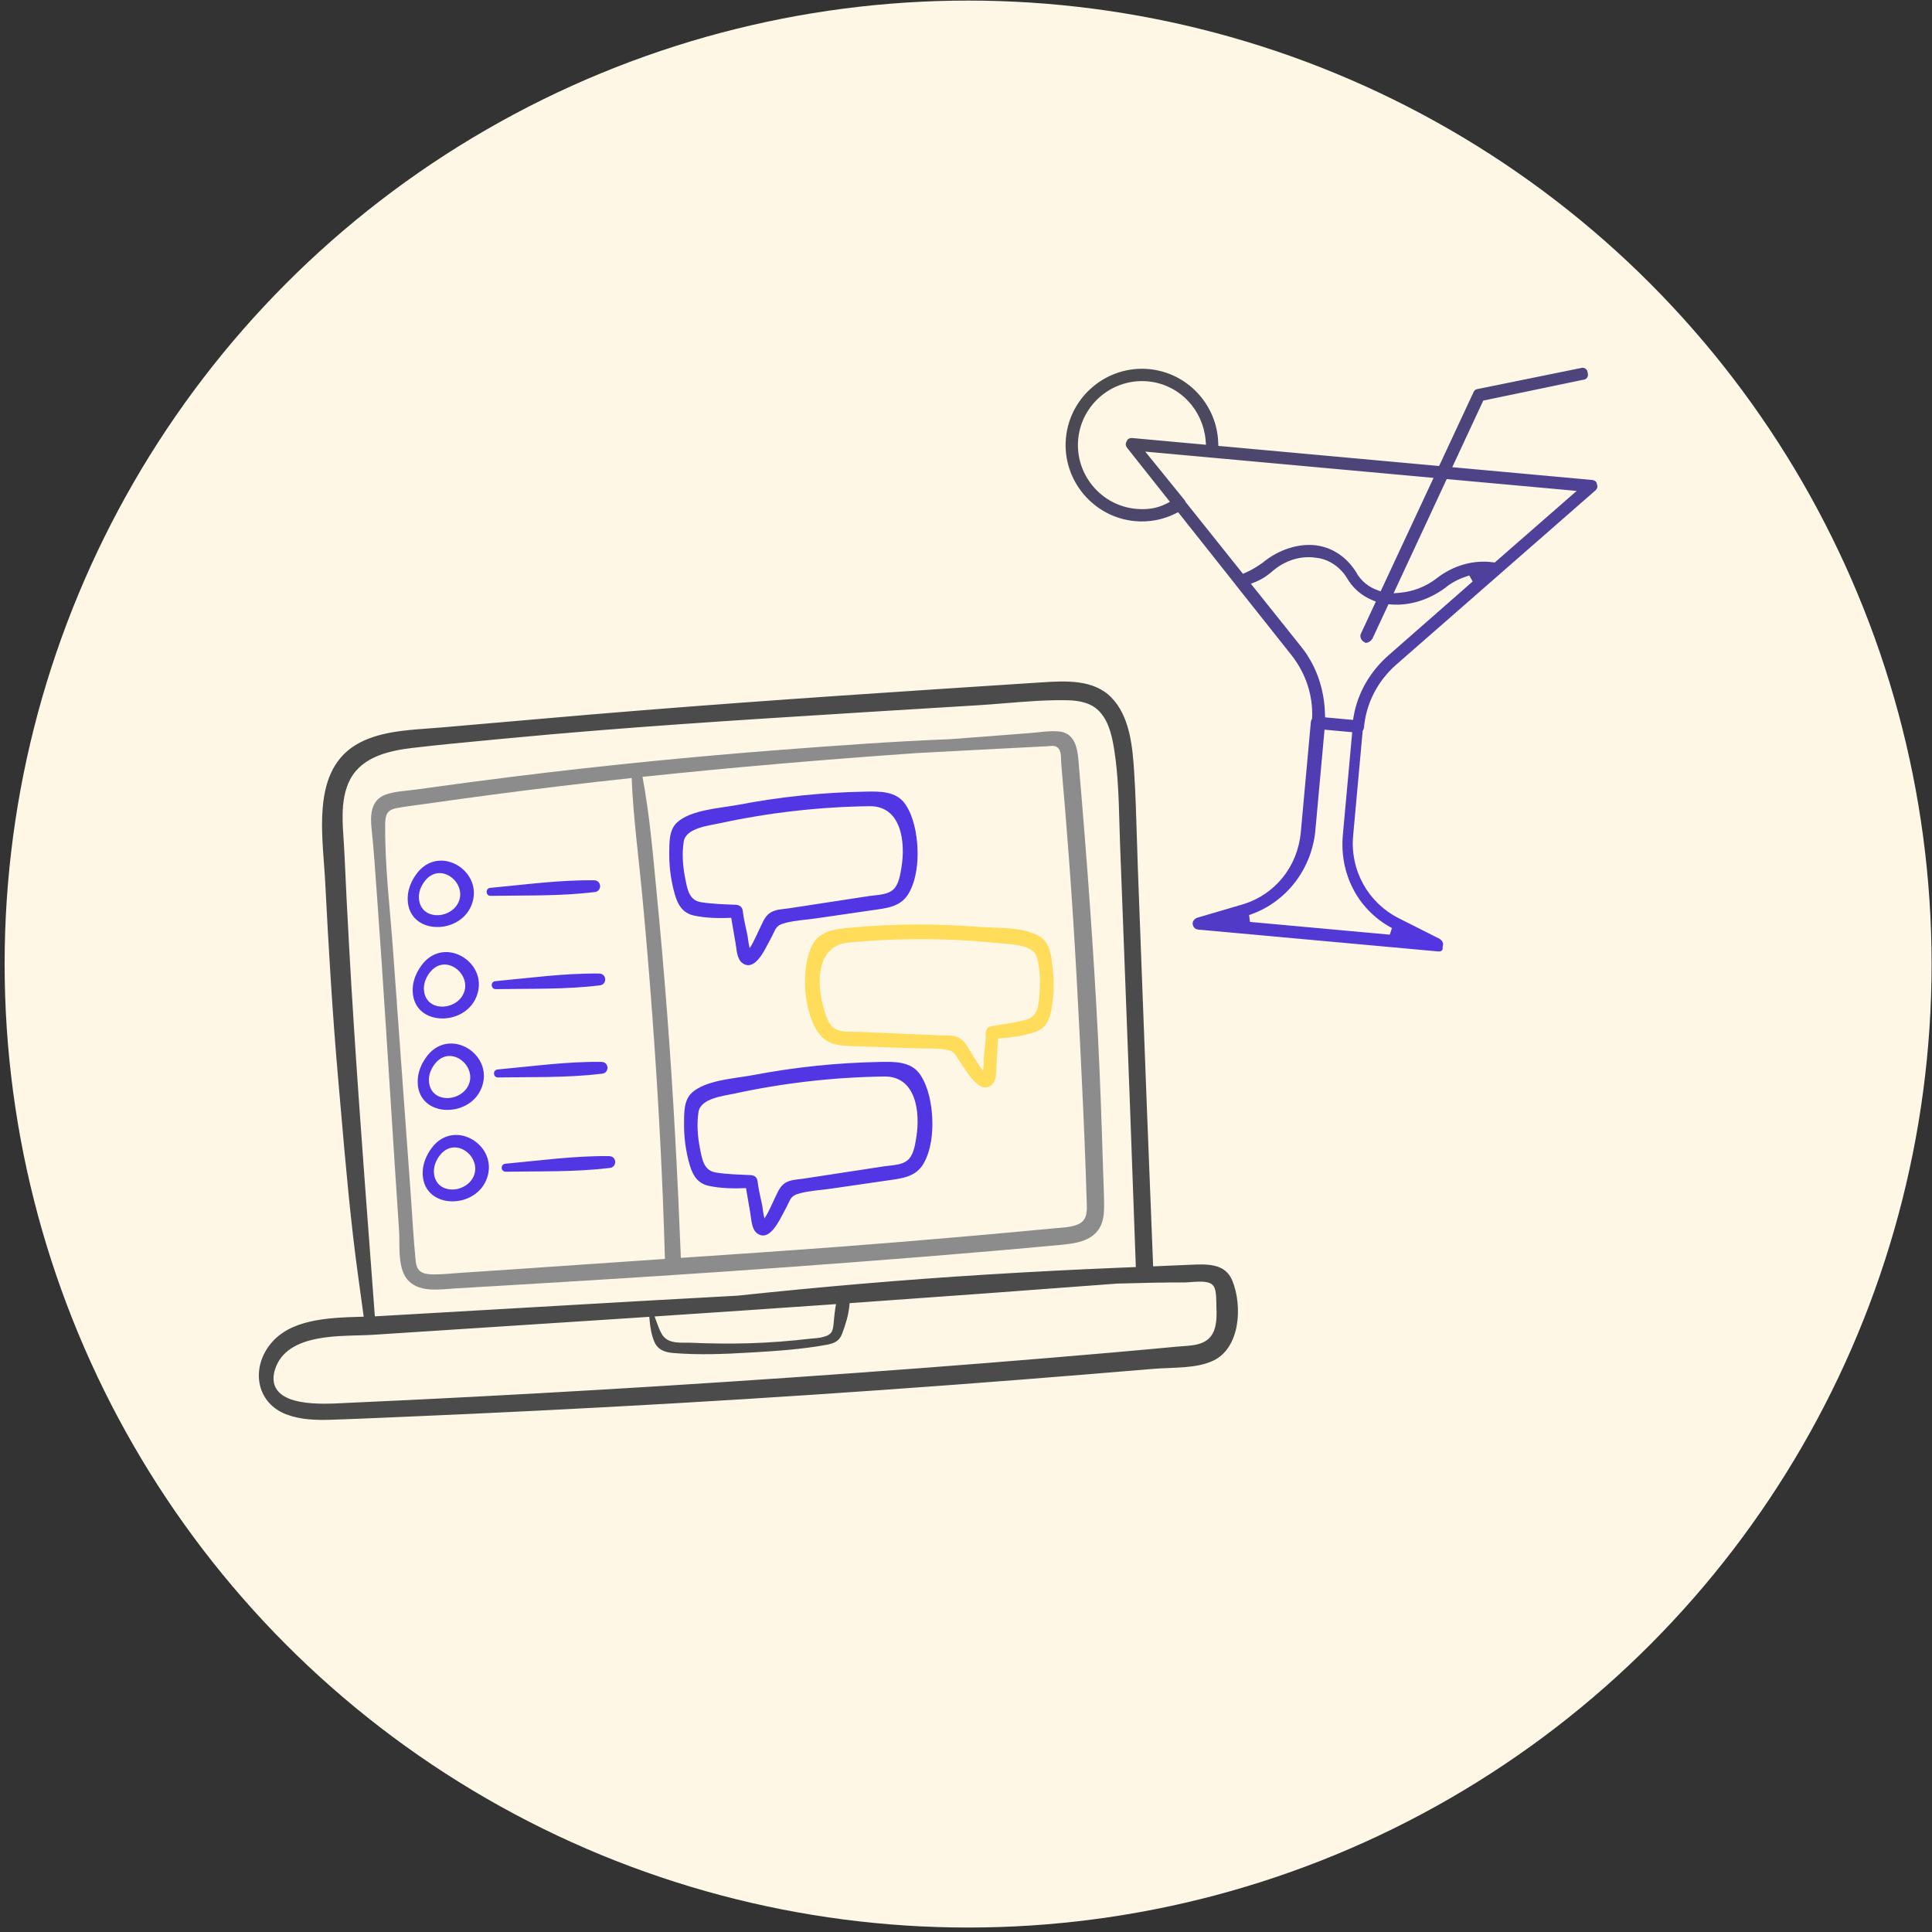 <svg width="350" height="350" viewBox="0 0 350 350" fill="none" xmlns="http://www.w3.org/2000/svg">
<rect x="0" y="0" width="350" height="350" fill="#333333" stroke="none"/>
<circle cx="175.382" cy="174.648" r="174.544" fill="#FEF7E6"/>
<path d="M209.131 228.901L209.141 229.15L209.391 229.14C211.327 229.06 213.263 228.979 215.198 228.893C215.307 228.888 215.416 228.883 215.525 228.878C217.092 228.807 218.692 228.733 220.091 229.065C221.565 229.415 222.799 230.211 223.502 231.959C224.439 234.287 224.799 237.389 224.288 240.208C223.778 243.028 222.406 245.521 219.925 246.709C218.362 247.457 216.531 247.767 214.64 247.923C213.695 248 212.741 248.04 211.802 248.077L211.749 248.08C210.83 248.117 209.925 248.153 209.065 248.225C204.97 248.566 200.875 248.904 196.779 249.239C180.156 250.603 163.523 251.837 146.881 252.943C130.359 254.041 113.827 254.988 97.29 255.812C88.96 256.226 80.629 256.608 72.296 256.958C71.359 256.998 70.423 257.038 69.487 257.078C66.317 257.215 63.148 257.351 59.979 257.452C57.248 257.54 54.464 257.451 51.915 256.515L51.828 256.75L51.915 256.515C49.048 255.462 47.355 253.326 46.825 250.887C46.295 248.442 46.929 245.674 48.762 243.366L48.566 243.21L48.762 243.366C50.592 241.061 53.226 239.833 56.168 239.163C59.113 238.491 62.337 238.383 65.325 238.298L65.604 238.29L65.566 238.014C65.461 237.252 65.356 236.489 65.252 235.727C65.064 234.358 64.877 232.989 64.687 231.621C63.263 221.372 62.363 211.013 61.467 200.685C61.327 199.07 61.186 197.457 61.044 195.845C59.994 183.912 59.284 171.942 58.672 159.977C58.614 158.845 58.526 157.663 58.437 156.453C58.163 152.755 57.869 148.787 58.337 145.135C58.956 140.309 60.9 136.103 65.959 133.878C68.145 132.916 70.553 132.428 73.017 132.128C74.579 131.937 76.149 131.823 77.696 131.711C78.598 131.646 79.492 131.581 80.372 131.502C83.66 131.207 86.946 130.925 90.233 130.643C92.928 130.412 95.623 130.181 98.319 129.942C122.369 127.814 146.456 126.133 170.55 124.548C176.543 124.154 182.537 123.765 188.531 123.377C190.79 123.231 193.208 123.077 195.489 123.395C197.764 123.713 199.88 124.498 201.544 126.213C203.228 127.95 204.2 130.196 204.787 132.607C205.374 135.018 205.572 137.575 205.72 139.921C205.97 143.873 206.087 147.836 206.205 151.802C206.263 153.754 206.321 155.706 206.395 157.659C206.602 163.121 206.807 168.584 207.012 174.047C207.699 192.332 208.385 210.618 209.131 228.901ZM91.671 134.032L91.695 134.281L91.671 134.032C90.664 134.128 89.656 134.224 88.648 134.319C84.035 134.756 79.416 135.193 74.812 135.734C72.812 135.968 70.591 136.339 68.6 137.139C66.607 137.94 64.828 139.178 63.739 141.158L63.958 141.279L63.739 141.158C62.662 143.115 62.347 145.394 62.318 147.683C62.299 149.183 62.404 150.712 62.503 152.165C62.555 152.92 62.605 153.655 62.636 154.355C62.889 160.103 63.183 165.85 63.502 171.594C64.548 190.452 65.965 209.279 67.382 228.106C67.629 231.391 67.876 234.675 68.121 237.959L68.139 238.202L68.383 238.19C68.516 238.184 68.65 238.177 68.782 238.17L68.782 238.17C81.155 237.449 93.529 236.739 105.904 236.029C110.026 235.792 114.149 235.556 118.271 235.319C123.357 235.027 128.443 234.75 133.53 234.478L133.53 234.478L133.543 234.477C148.497 232.893 163.478 231.593 178.487 230.664C186.639 230.159 194.796 229.739 202.957 229.403L205.259 229.309L205.507 229.299L205.498 229.051C204.824 209.713 204.086 190.378 203.348 171.044C203.116 164.965 202.884 158.887 202.654 152.809C202.607 151.58 202.573 150.343 202.539 149.101C202.419 144.749 202.298 140.344 201.631 136.046C201.281 133.79 200.773 131.147 199.198 129.287C197.755 127.582 195.561 127.163 193.514 127.112C189.78 127.019 185.978 127.329 182.218 127.637C180.544 127.773 178.878 127.909 177.231 128.009C171.475 128.357 165.72 128.708 159.964 129.067C158.511 129.158 157.058 129.248 155.605 129.339C134.287 130.667 112.937 131.997 91.671 134.032ZM151.099 236.838L151.156 236.522L150.836 236.545C140.315 237.282 129.792 237.999 119.266 238.694L118.934 238.716L119.048 239.029C119.086 239.135 119.125 239.241 119.163 239.348C119.433 240.098 119.711 240.871 120.118 241.57L120.334 241.444L120.118 241.57C120.649 242.482 121.543 242.809 122.472 242.926C122.936 242.985 123.42 242.993 123.887 242.992C124 242.991 124.112 242.991 124.223 242.99C124.573 242.987 124.909 242.985 125.226 243C128.756 243.163 132.29 243.193 135.822 243.091C139.469 242.985 143.111 242.691 146.732 242.273C146.926 242.25 147.133 242.233 147.346 242.215C147.846 242.174 148.379 242.129 148.862 242.008L148.807 241.792L148.862 242.008C149.493 241.85 149.952 241.707 150.254 241.4C150.563 241.084 150.669 240.635 150.741 239.998C150.782 239.635 150.815 239.276 150.848 238.921C150.913 238.216 150.977 237.525 151.099 236.838ZM117.422 239.065L117.403 238.818L117.156 238.834C116.61 238.87 116.068 238.907 115.525 238.943C114.939 238.983 114.352 239.022 113.763 239.061C110.483 239.274 107.203 239.488 103.922 239.702C91.796 240.493 79.67 241.284 67.543 242.064C66.777 242.113 65.897 242.136 64.949 242.161C62.696 242.22 60.057 242.29 57.637 242.744C54.193 243.391 51.057 244.84 50.032 248.258C49.528 249.938 49.863 251.185 50.753 252.073C51.621 252.94 52.982 253.431 54.461 253.707C57.087 254.198 60.227 254.035 62.049 253.94C62.283 253.928 62.495 253.917 62.682 253.909C93.597 252.522 124.492 250.681 155.357 248.447C170.791 247.332 186.216 246.104 201.632 244.762C205.487 244.426 209.339 244.068 213.191 243.709C213.515 243.679 213.845 243.656 214.181 243.633L214.209 243.632C214.534 243.609 214.863 243.587 215.189 243.557C215.859 243.497 216.527 243.406 217.143 243.223C217.761 243.04 218.334 242.761 218.808 242.319C219.284 241.875 219.646 241.278 219.859 240.48C220.177 239.283 220.173 238.02 220.115 236.83C220.108 236.674 220.106 236.469 220.104 236.228C220.103 236.155 220.102 236.079 220.102 236C220.098 235.665 220.091 235.285 220.065 234.909C220.04 234.534 219.997 234.156 219.92 233.826C219.844 233.503 219.727 233.192 219.533 232.982L219.533 232.982C219.287 232.716 218.894 232.582 218.485 232.511C218.067 232.438 217.583 232.423 217.104 232.434C216.623 232.444 216.136 232.48 215.712 232.514L215.599 232.523C215.22 232.553 214.908 232.577 214.695 232.578C214.524 232.578 214.352 232.579 214.181 232.579C212.429 232.584 210.674 232.588 208.92 232.625C206.757 232.671 204.595 232.725 202.433 232.782L202.433 232.782L202.421 232.783C186.402 233.997 170.381 235.169 154.357 236.299L154.143 236.314L154.125 236.528C153.979 238.264 153.381 240.17 152.773 241.748C152.508 242.436 152.131 242.892 151.654 243.21C151.171 243.533 150.569 243.726 149.837 243.86C145.286 244.699 140.58 245.003 135.948 245.275C131.279 245.549 126.499 245.754 121.851 245.351C120.231 245.211 118.969 244.673 118.318 243.184C117.801 242.002 117.53 240.499 117.422 239.065Z" fill="#4B4B4B" stroke="#FEF7E6" stroke-width="0.5"/>
<path d="M195.501 139.3C195.261 136.519 195.281 132.768 191.698 132.494C190.037 132.367 188.301 132.667 186.647 132.795L180.54 133.268C177.748 133.484 174.956 133.695 172.165 133.907C161.926 134.306 151.69 135.058 141.497 135.839C125.339 137.078 109.212 138.681 93.129 140.678C87.173 141.418 81.224 142.207 75.281 143.045C73.522 143.293 71.569 143.344 69.883 143.941C67.171 144.901 67.054 147.656 67.313 150.098C67.743 154.156 67.997 158.233 68.295 162.302C69.48 178.457 70.436 194.633 71.497 210.796L72.299 223.01C72.48 225.758 71.914 230.09 74.148 232.169C76.313 234.183 79.804 233.566 82.465 233.409C86.443 233.175 90.421 232.941 94.398 232.704C110.673 231.738 126.94 230.703 143.2 229.513C159.456 228.323 175.71 227.063 191.939 225.539C194.564 225.292 197.756 224.961 199.219 222.415C199.905 221.222 200.018 219.858 200.019 218.508C200.02 216.403 199.906 214.291 199.841 212.186C199.595 204.117 199.325 196.045 198.916 187.982C198.092 171.74 196.897 155.502 195.501 139.3ZM120.454 228.069C115.572 228.398 110.69 228.728 105.809 229.07C98.34 229.592 90.869 230.093 83.398 230.588C81.789 230.695 80.161 230.889 78.548 230.87C77.859 230.862 77.087 230.825 76.459 230.508C75.405 229.976 75.354 228.946 75.252 227.896C74.892 224.197 74.705 220.472 74.436 216.765L71.18 171.878C70.641 164.431 69.702 156.837 69.782 149.367C69.8 147.652 70.076 146.736 71.871 146.397C73.754 146.043 75.678 145.836 77.575 145.564C81.378 145.019 85.184 144.494 88.993 143.989C97.462 142.866 105.941 141.859 114.428 140.945C114.723 148.052 115.683 155.15 116.35 162.227C117.04 169.537 117.653 176.853 118.189 184.176C119.26 198.787 120.056 213.423 120.454 228.069ZM196.228 200.8C196.396 204.531 196.546 208.264 196.68 211.997C196.743 213.803 196.803 215.61 196.857 217.416C196.907 219.097 197.141 220.992 195.32 221.79C194.004 222.366 192.457 222.379 191.049 222.514C185.279 223.067 179.507 223.593 173.732 224.094C166.274 224.744 158.812 225.351 151.346 225.914C142.015 226.616 132.679 227.246 123.343 227.875C122.763 213.126 121.989 198.386 120.866 183.668C120.297 176.226 119.651 168.791 118.925 161.364C118.253 154.486 117.681 147.534 116.394 140.735C132.896 138.987 149.43 137.594 165.99 136.432C173.881 136.022 181.771 135.58 189.665 135.192C190.511 135.151 191.229 134.937 191.783 135.618C192.322 136.282 192.184 137.559 192.257 138.392C192.752 144.034 193.211 149.679 193.636 155.327C194.205 162.898 194.681 170.473 195.092 178.054C195.501 185.634 195.89 193.216 196.228 200.8Z" fill="#8C8C8C"/>
<path d="M78.192 156.202C77.197 156.552 76.249 157.232 75.455 158.313C74.579 159.506 73.951 160.916 73.866 162.394C73.468 169.329 83.09 169.623 85.383 164.055C87.419 159.11 82.383 154.728 78.192 156.202ZM82.832 163.871C81.16 166.535 76.369 166.629 75.91 162.956C75.758 161.739 76.238 160.502 77.009 159.548C79.977 155.871 85.047 160.338 82.832 163.871ZM79.098 172.767C78.103 173.117 77.156 173.797 76.362 174.878C75.485 176.071 74.857 177.481 74.772 178.959C74.374 185.893 83.997 186.188 86.29 180.62C88.326 175.674 83.29 171.292 79.098 172.767ZM83.738 180.435C82.067 183.099 77.275 183.193 76.817 179.521C76.665 178.304 77.145 177.067 77.915 176.112C80.883 172.436 85.954 176.903 83.738 180.435ZM80.005 189.332C79.01 189.682 78.062 190.362 77.268 191.443C76.392 192.636 75.764 194.046 75.679 195.524C75.281 202.458 84.903 202.752 87.196 197.184C89.233 192.239 84.197 187.857 80.005 189.332ZM84.645 197C82.974 199.664 78.182 199.758 77.723 196.086C77.571 194.869 78.051 193.632 78.822 192.677C81.79 189 86.861 193.467 84.645 197ZM80.911 205.896C79.916 206.246 78.969 206.927 78.175 208.007C77.299 209.2 76.67 210.61 76.585 212.088C76.188 219.023 85.81 219.317 88.103 213.749C90.139 208.804 85.103 204.422 80.911 205.896ZM85.551 213.565C83.88 216.229 79.088 216.323 78.63 212.65C78.478 211.433 78.958 210.196 79.728 209.242C82.696 205.565 87.767 210.032 85.551 213.565ZM107.622 159.469C101.348 159.392 95.056 160.27 88.814 160.846C87.885 160.931 87.959 162.309 88.893 162.293C95.161 162.184 101.511 162.37 107.739 161.609C109.11 161.442 109.006 159.486 107.622 159.469ZM108.547 176.368C102.273 176.292 95.981 177.17 89.739 177.746C88.81 177.831 88.884 179.209 89.818 179.193C96.086 179.084 102.436 179.27 108.664 178.509C110.035 178.342 109.931 176.385 108.547 176.368ZM108.96 192.37C102.686 192.293 96.394 193.171 90.152 193.747C89.223 193.833 89.297 195.21 90.231 195.194C96.499 195.085 102.849 195.271 109.078 194.511C110.449 194.343 110.344 192.387 108.96 192.37ZM110.357 209.443C104.083 209.366 97.791 210.244 91.549 210.821C90.62 210.906 90.694 212.284 91.628 212.268C97.896 212.159 104.246 212.345 110.474 211.585C111.845 211.417 111.741 209.46 110.357 209.443ZM164.075 145.787C162.396 143.232 159.298 143.365 156.594 143.416C148.952 143.56 141.336 144.352 133.828 145.783C130.545 146.409 125.161 146.669 122.64 149.013C121.166 150.382 121.263 152.721 121.242 154.575C121.213 157.104 121.571 159.679 122.277 162.109C122.815 163.958 123.714 165.42 125.7 165.856C127.825 166.322 130.242 166.374 132.468 166.274C132.744 167.765 132.954 169.271 133.237 170.759C133.455 171.901 133.446 173.697 134.485 174.462C136.731 176.114 138.513 172.084 139.296 170.669C139.666 169.994 140.014 169.307 140.34 168.61C140.778 167.676 141.356 167.434 142.347 167.181C144.128 166.726 146.083 166.63 147.904 166.365L157.977 164.899C160.592 164.519 163.196 164.334 164.639 161.811C165.995 159.439 166.33 156.329 166.211 153.646C166.096 151.052 165.525 147.995 164.075 145.787ZM163.307 157.137C163.105 158.351 162.868 159.97 162.028 160.937C160.975 162.15 158.973 162.094 157.486 162.322L147.764 163.81C146.144 164.057 144.525 164.315 142.904 164.553C141.772 164.719 140.375 164.732 139.408 165.435C138.476 166.114 138.081 167.321 137.584 168.306C137.363 168.743 136.484 170.814 135.808 171.762C135.577 170.937 135.492 169.797 135.373 169.26C135.061 167.853 134.732 166.436 134.555 165.004C134.473 164.336 134.001 163.946 133.34 163.915C131.221 163.815 129.096 163.779 126.995 163.442C124.775 163.086 124.505 160.986 124.119 159.052C123.699 156.948 123.527 154.586 123.866 152.457C124.257 150.008 128.355 149.583 130.364 149.147C139.284 147.214 148.374 146.177 157.501 146.051C163.285 145.971 164.074 152.52 163.307 157.137ZM166.755 194.755C165.076 192.2 161.978 192.332 159.274 192.383C151.632 192.528 144.016 193.32 136.508 194.751C133.225 195.376 127.841 195.636 125.32 197.98C123.846 199.349 123.943 201.689 123.922 203.542C123.893 206.072 124.251 208.646 124.957 211.076C125.495 212.925 126.394 214.388 128.38 214.824C130.505 215.29 132.922 215.342 135.148 215.242C135.424 216.732 135.634 218.238 135.917 219.727C136.135 220.868 136.126 222.665 137.165 223.43C139.411 225.082 141.193 221.051 141.975 219.637C142.346 218.962 142.694 218.275 143.02 217.577C143.458 216.643 144.036 216.401 145.026 216.149C146.808 215.694 148.763 215.597 150.584 215.332L160.657 213.867C163.272 213.487 165.876 213.301 167.319 210.778C168.675 208.407 169.01 205.296 168.891 202.614C168.775 200.019 168.205 196.962 166.755 194.755ZM165.987 206.104C165.785 207.319 165.548 208.938 164.708 209.905C163.655 211.118 161.653 211.062 160.166 211.29L150.444 212.777C148.824 213.025 147.205 213.283 145.583 213.521C144.452 213.687 143.055 213.699 142.088 214.403C141.156 215.082 140.761 216.289 140.263 217.274C140.043 217.711 139.164 219.782 138.488 220.729C138.257 219.905 138.172 218.765 138.053 218.228C137.741 216.821 137.412 215.404 137.235 213.972C137.153 213.304 136.681 212.914 136.02 212.883C133.901 212.783 131.775 212.747 129.675 212.41C127.455 212.054 127.184 209.954 126.799 208.02C126.379 205.916 126.207 203.554 126.546 201.425C126.936 198.975 131.035 198.551 133.044 198.115C141.964 196.182 151.054 195.145 160.18 195.019C165.965 194.939 166.754 201.488 165.987 206.104Z" fill="#5336E3"/>
<path d="M190.689 175.272C190.466 173.431 190.306 171.096 188.693 169.895C185.931 167.841 180.55 168.17 177.219 167.906C169.6 167.303 161.943 167.347 154.331 168.038C151.637 168.282 148.542 168.488 147.153 171.212C145.953 173.564 145.719 176.665 145.888 179.257C146.062 181.936 146.735 184.992 148.341 187.201C150.051 189.551 152.659 189.451 155.301 189.544L165.474 189.901C167.312 189.966 169.266 189.849 171.087 190.106C172.099 190.249 172.7 190.427 173.237 191.307C173.637 191.965 174.058 192.61 174.5 193.241C175.432 194.561 177.644 198.373 179.696 196.486C180.646 195.612 180.441 193.828 180.532 192.669C180.652 191.159 180.696 189.639 180.807 188.127C183.031 187.984 185.428 187.668 187.489 186.973C189.416 186.323 190.149 184.771 190.482 182.873C190.919 180.381 190.993 177.783 190.689 175.272ZM188.319 180.036C188.147 182.001 188.107 184.118 185.939 184.715C183.888 185.279 181.779 185.547 179.684 185.877C179.029 185.98 178.604 186.419 178.595 187.092C178.575 188.535 178.403 189.979 178.246 191.412C178.186 191.959 178.226 193.102 178.086 193.946C177.311 193.078 176.211 191.115 175.944 190.705C175.342 189.78 174.818 188.623 173.817 188.051C172.78 187.456 171.389 187.597 170.247 187.555C168.609 187.495 166.971 187.416 165.334 187.346L155.508 186.928C154.005 186.865 152.021 187.138 150.842 186.048C149.901 185.178 149.489 183.595 149.156 182.41C147.889 177.904 147.959 171.308 153.718 170.756C162.803 169.886 171.953 169.925 181.03 170.873C183.074 171.087 187.195 171.061 187.85 173.454C188.419 175.533 188.506 177.9 188.319 180.036Z" fill="#FFDC59"/>
<path d="M253.119 120.717L253.117 120.719C249.879 123.587 247.845 127.498 247.457 131.751C247.432 132.024 247.356 132.255 247.245 132.445L247.205 132.512L247.198 132.59L245.48 151.449C244.923 157.562 248.138 163.272 253.493 166.001L253.495 166.002L260.977 169.779C261.571 170.152 261.921 170.776 261.718 171.462L261.699 171.524L261.704 171.588C261.738 172.047 261.595 172.323 261.401 172.485C261.196 172.656 260.878 172.745 260.49 172.709L217.081 168.754C216.33 168.685 215.8 168.196 215.721 167.453C215.645 166.741 216.101 166.191 216.753 165.931L224.793 163.57C224.793 163.57 224.794 163.57 224.794 163.57C230.743 161.868 234.752 156.811 235.308 150.705L237.121 130.809C237.145 130.554 237.213 130.335 237.313 130.152L237.352 130.081L237.356 129.999C237.515 126.03 236.223 122.137 233.729 118.952L233.728 118.951L223.585 106.172L223.585 106.172L223.58 106.166C223.572 106.157 223.566 106.147 223.55 106.123C223.545 106.114 223.538 106.103 223.529 106.09L223.52 106.077L223.511 106.065L213.51 93.453L213.334 93.231L213.081 93.356C210.775 94.501 208.209 94.996 205.587 94.757C197.821 94.05 192.045 87.115 192.753 79.35C193.46 71.584 200.395 65.808 208.16 66.515C215.328 67.168 220.797 73.127 221.04 80.147L221.051 80.456L221.358 80.484L260.247 84.028L260.492 84.05L260.596 83.827L266.634 70.882L266.634 70.882L266.638 70.874C266.733 70.656 266.855 70.496 267.016 70.376C267.18 70.256 267.406 70.161 267.736 70.11L267.744 70.109L267.752 70.107L286.333 66.329L286.348 66.326L286.363 66.321C287.09 66.105 287.904 66.601 287.969 67.476L287.972 67.513L287.983 67.55C288.2 68.277 287.703 69.091 286.829 69.156L286.806 69.157L286.783 69.162L269.123 72.842L268.951 72.877L268.877 73.037L263.827 83.884L263.617 84.335L264.113 84.38L288.398 86.593C289.031 86.651 289.532 87.011 289.613 87.531L289.619 87.57L289.633 87.605C289.866 88.203 289.684 88.755 289.191 89.166L289.191 89.165L289.185 89.171L253.119 120.717ZM284.17 89.746L284.786 89.208L283.972 89.134L262.547 87.182L262.302 87.159L262.198 87.383L253.284 106.53L253.029 107.079L253.632 107.026C255.822 106.834 258.102 105.996 260.013 104.52L260.014 104.519C263.105 102.099 266.864 101.028 270.514 101.518L270.671 101.539L270.791 101.435L284.17 89.746ZM249.633 106.576L249.934 106.686L250.07 106.395L258.965 87.326L259.175 86.875L258.679 86.829L209.092 82.311L208.266 82.236L208.788 82.88L214.854 90.363L214.855 90.364C214.939 90.467 215.008 90.583 215.059 90.707L215.078 90.754L215.109 90.793L225.11 103.313L225.277 103.522L225.522 103.416C226.565 102.967 227.55 102.357 228.53 101.661L228.541 101.653L228.551 101.645C231.448 99.232 235.297 97.991 238.603 98.468C241.723 98.928 244.202 100.73 245.914 103.364C246.833 105.137 248.316 106.097 249.633 106.576ZM217.678 80.149L218.094 80.187L218.059 79.77C217.602 74.465 213.5 69.947 207.894 69.436C201.733 68.874 196.234 73.454 195.673 79.616C195.112 85.777 199.692 91.276 205.853 91.837C207.701 92.005 209.424 91.79 211.02 90.99L211.405 90.797L211.138 90.46L203.958 81.405L203.958 81.405L203.953 81.398C203.69 81.083 203.57 80.738 203.592 80.403L203.593 80.4C203.604 80.21 203.668 79.999 203.801 79.784L203.821 79.751L203.834 79.715C204.007 79.218 204.565 78.954 205.198 79.011L217.678 80.149ZM227.616 105.725L227.175 105.899L227.471 106.269L236.122 117.099C236.123 117.099 236.123 117.1 236.123 117.1C236.462 117.532 236.782 117.978 237.083 118.436C237.531 119.12 237.935 119.832 238.294 120.566C239.604 123.251 240.297 126.228 240.386 129.325L240.395 129.635L240.704 129.663L244.502 130.01L244.824 130.039L244.879 129.72C245.638 125.317 247.963 121.408 251.279 118.481L266.343 105.264L266.004 104.668C264.665 105.103 263.292 105.727 262.064 106.747C258.967 109.046 255.348 110.12 251.989 109.852L251.747 109.833L251.644 110.053L248.931 115.88C248.552 116.48 247.899 116.85 247.347 116.8C247.25 116.791 247.203 116.785 247.162 116.771C247.132 116.76 247.099 116.743 247.058 116.694L247.012 116.639L246.948 116.606C246.227 116.239 245.885 115.305 246.23 114.627L246.231 114.627L246.236 114.616L248.621 109.502L248.776 109.17L248.438 109.03C246.354 108.168 244.701 106.657 243.627 104.758L243.622 104.75L243.617 104.741C242.451 102.924 240.475 101.588 238.369 101.392C235.744 100.967 232.835 101.843 230.58 103.891C229.621 104.689 228.692 105.3 227.616 105.725ZM251.531 168.948L251.734 168.294C245.612 164.877 242.274 158.319 242.921 151.216L244.553 133.31L244.585 132.961L244.236 132.93L240.619 132.6L240.27 132.568L240.238 132.917L238.607 150.818C237.781 157.905 233.131 163.74 226.668 166.011L226.752 166.69L251.531 168.948Z" fill="url(#paint0_linear_139_106)" stroke="#FEF7E6" stroke-width="0.7"/>
<defs>
<linearGradient id="paint0_linear_139_106" x1="205.599" y1="63.109" x2="275.814" y2="200.129" gradientUnits="userSpaceOnUse">
<stop stop-color="#4B4B4B"/>
<stop offset="0.793" stop-color="#5336E3"/>
</linearGradient>
</defs>
</svg>
